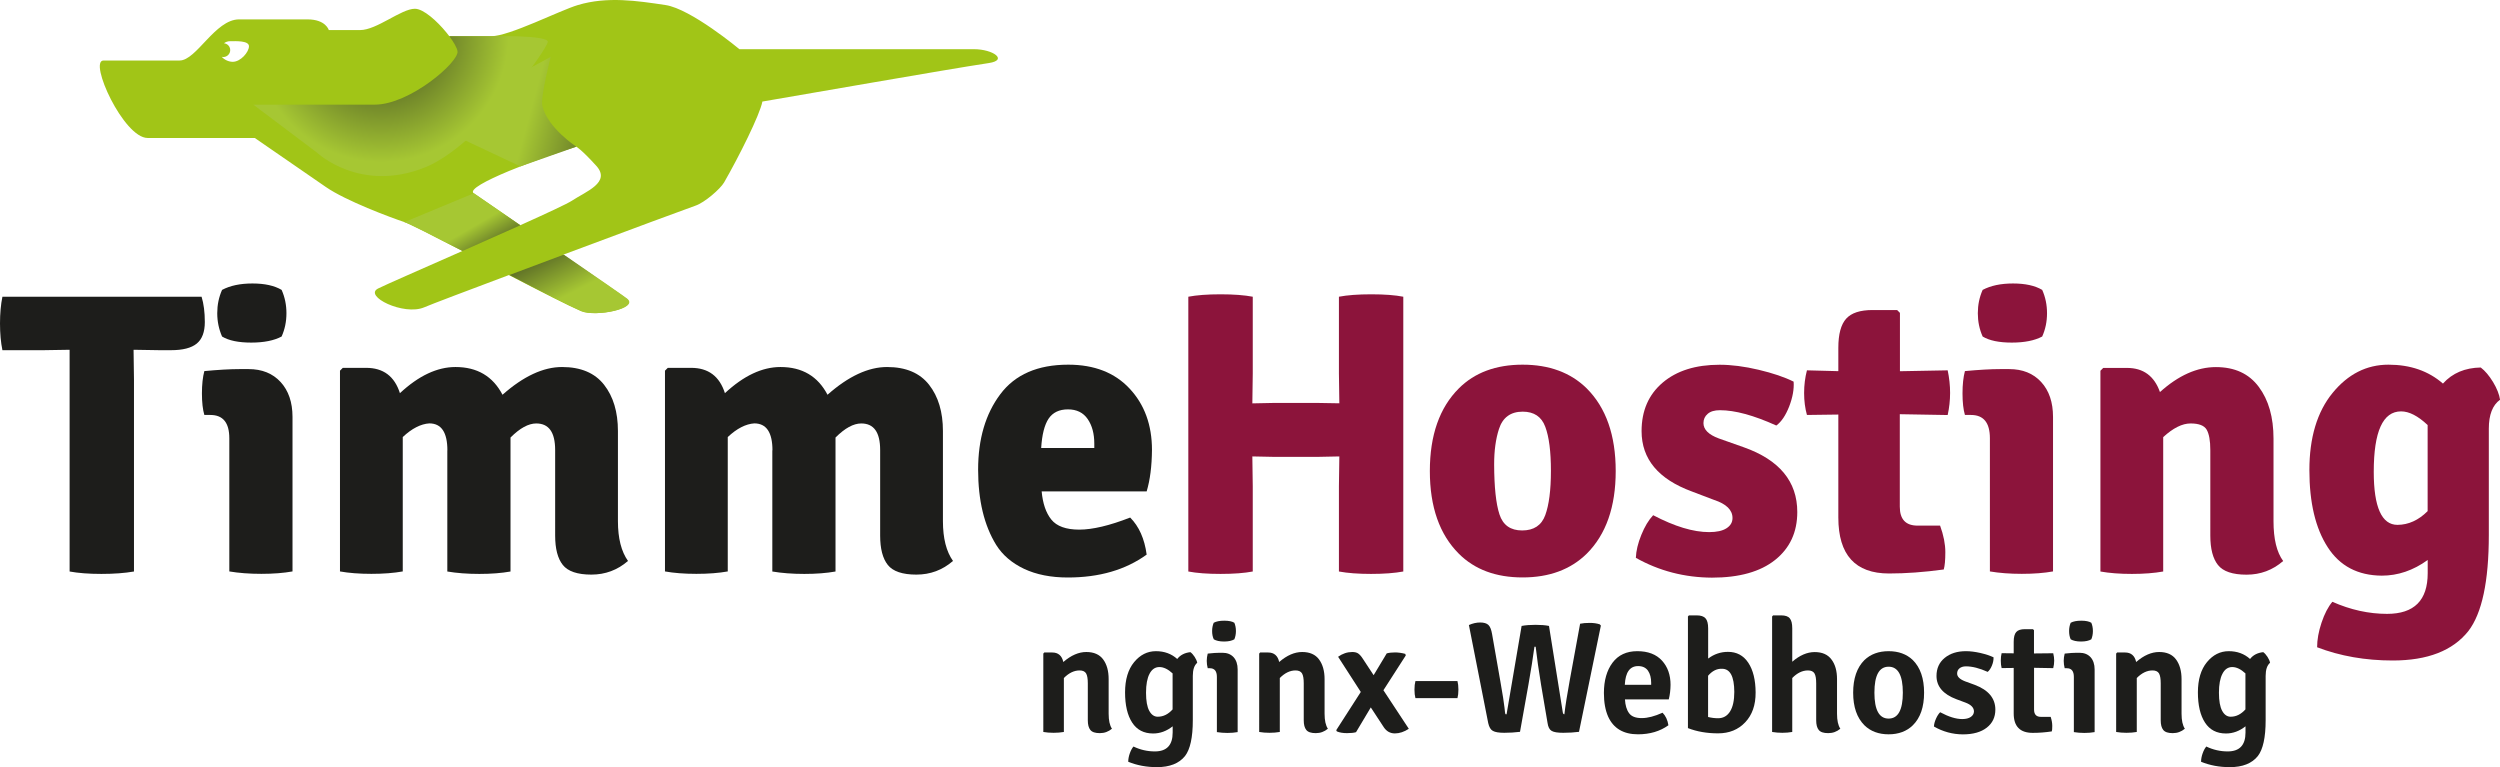 <?xml version="1.0" encoding="UTF-8"?>
<!-- Generator: Adobe Illustrator 23.0.1, SVG Export Plug-In . SVG Version: 6.00 Build 0)  -->
<svg version="1.1" id="Ebene_2" xmlns="http://www.w3.org/2000/svg" xmlns:xlink="http://www.w3.org/1999/xlink" x="0px" y="0px" viewBox="0 0 362.38 111.2" style="enable-background:new 0 0 362.38 111.2;" xml:space="preserve">
<style type="text/css">
	.Grün_x0020_bogenförmig{fill:url(#SVGID_1_);stroke:#FFFFFF;stroke-width:0.25;stroke-miterlimit:1;}
	.st0{fill:#1D1D1B;}
	.st1{fill:#8C143B;}
	.st2{fill:#A1C517;}
	.st3{fill:url(#SVGID_2_);}
	.st4{fill:url(#SVGID_3_);}
	.st5{fill:url(#SVGID_4_);}
	.st6{fill:url(#SVGID_5_);}
</style>
<linearGradient id="SVGID_1_" gradientUnits="userSpaceOnUse" x1="36.002" y1="181.255" x2="36.709" y2="180.548">
	<stop offset="0" style="stop-color:#00993F"/>
	<stop offset="0.983" style="stop-color:#0F3618"/>
</linearGradient>
<g>
	<path class="st0" d="M19.36,50.7l0.06,4.32v27.82c-1.32,0.23-2.9,0.35-4.72,0.35c-1.83,0-3.36-0.12-4.61-0.35V50.7l-3.73,0.06H0.35   C0.12,49.64,0,48.34,0,46.89s0.12-2.75,0.35-3.88h28.87c0.31,1.01,0.47,2.24,0.47,3.67c0,1.44-0.39,2.48-1.17,3.12   c-0.78,0.64-2.02,0.96-3.73,0.96h-1.69l-3.67-0.06H19.36z"/>
	<path class="st0" d="M42.4,60.44v22.39c-1.28,0.23-2.79,0.35-4.52,0.35c-1.73,0-3.28-0.12-4.64-0.35v-19.3   c0-2.25-0.91-3.38-2.74-3.38h-0.88c-0.23-0.78-0.35-1.82-0.35-3.12c0-1.3,0.12-2.38,0.35-3.24c2.02-0.19,3.73-0.29,5.13-0.29h1.28   c1.94,0,3.49,0.62,4.64,1.87C41.82,56.62,42.4,58.31,42.4,60.44z M31.49,45.4c0-1.2,0.23-2.33,0.7-3.38   c1.17-0.62,2.63-0.93,4.4-0.93c1.77,0,3.18,0.31,4.23,0.93c0.47,1.05,0.7,2.18,0.7,3.38c0,1.21-0.23,2.33-0.7,3.38   c-1.09,0.58-2.56,0.88-4.4,0.88c-1.85,0-3.26-0.29-4.23-0.88C31.73,47.73,31.49,46.6,31.49,45.4z"/>
	<path class="st0" d="M64.85,65.28c0-2.6-0.87-3.91-2.62-3.91c-1.24,0.08-2.53,0.74-3.85,1.98v19.48c-1.28,0.23-2.8,0.35-4.55,0.35   c-1.75,0-3.27-0.12-4.55-0.35v-29.1l0.41-0.41h3.38c2.49,0,4.12,1.22,4.9,3.67c2.72-2.53,5.4-3.79,8.05-3.79   c3.15,0,5.42,1.34,6.82,4.02c3.03-2.68,5.91-4.02,8.63-4.02c2.72,0,4.75,0.86,6.09,2.57c1.34,1.71,2.01,3.95,2.01,6.71v13.06   c0,2.49,0.49,4.41,1.46,5.77c-1.52,1.32-3.29,1.98-5.31,1.98c-2.02,0-3.4-0.47-4.14-1.4c-0.74-0.93-1.11-2.35-1.11-4.26V65.23   c0-2.57-0.91-3.85-2.74-3.85c-1.13,0-2.37,0.68-3.73,2.04v19.42c-1.28,0.23-2.79,0.35-4.52,0.35c-1.73,0-3.28-0.12-4.64-0.35V65.28   z"/>
	<path class="st0" d="M111.97,65.28c0-2.6-0.88-3.91-2.63-3.91c-1.24,0.08-2.53,0.74-3.85,1.98v19.48c-1.28,0.23-2.8,0.35-4.55,0.35   c-1.75,0-3.27-0.12-4.55-0.35v-29.1l0.41-0.41h3.38c2.49,0,4.12,1.22,4.9,3.67c2.72-2.53,5.4-3.79,8.05-3.79   c3.15,0,5.42,1.34,6.82,4.02c3.03-2.68,5.91-4.02,8.63-4.02c2.72,0,4.75,0.86,6.09,2.57c1.34,1.71,2.01,3.95,2.01,6.71v13.06   c0,2.49,0.49,4.41,1.46,5.77c-1.52,1.32-3.29,1.98-5.31,1.98c-2.02,0-3.4-0.47-4.14-1.4c-0.74-0.93-1.11-2.35-1.11-4.26V65.23   c0-2.57-0.91-3.85-2.74-3.85c-1.13,0-2.37,0.68-3.73,2.04v19.42c-1.28,0.23-2.79,0.35-4.52,0.35c-1.73,0-3.28-0.12-4.64-0.35V65.28   z"/>
	<path class="st0" d="M166.21,71.23h-15.22c0.16,1.75,0.62,3.11,1.4,4.08c0.78,0.97,2.13,1.46,4.05,1.46c1.92,0,4.38-0.58,7.38-1.75   c1.28,1.28,2.08,3.07,2.39,5.37c-3.07,2.22-6.88,3.32-11.43,3.32c-2.45,0-4.56-0.42-6.33-1.25c-1.77-0.84-3.12-1.99-4.05-3.47   c-1.75-2.84-2.62-6.47-2.62-10.91c0-4.43,1.07-8.08,3.21-10.93c2.14-2.86,5.42-4.29,9.86-4.29c3.77,0,6.74,1.16,8.89,3.47   c2.16,2.31,3.24,5.28,3.24,8.89C166.96,67.56,166.71,69.56,166.21,71.23z M157.66,60.74c-0.64-0.93-1.59-1.4-2.86-1.4   c-1.26,0-2.2,0.45-2.8,1.34c-0.6,0.9-0.96,2.31-1.08,4.26h7.7v-0.64C158.62,62.85,158.3,61.67,157.66,60.74z"/>
	<path class="st1" d="M194.14,58.46l-0.06-4.32V43.01c1.21-0.23,2.77-0.35,4.69-0.35c1.93,0,3.47,0.12,4.64,0.35v39.83   c-1.24,0.23-2.8,0.35-4.67,0.35c-1.87,0-3.42-0.12-4.66-0.35V70.48l0.06-4.32l-2.92,0.06h-6.77l-2.92-0.06l0.06,4.32v12.36   c-1.21,0.23-2.76,0.35-4.67,0.35c-1.91,0-3.46-0.12-4.67-0.35V43.01c1.2-0.23,2.76-0.35,4.67-0.35c1.9,0,3.46,0.12,4.67,0.35v11.14   l-0.06,4.32l2.92-0.06h6.77L194.14,58.46z"/>
	<path class="st1" d="M230,56.3c2.8,2.8,4.2,6.79,4.2,11.98c0,5.19-1.4,9.19-4.2,11.98c-2.33,2.29-5.43,3.44-9.3,3.44   c-3.87,0-6.95-1.15-9.24-3.44c-2.8-2.8-4.2-6.79-4.2-11.98c0-5.19,1.4-9.18,4.2-11.98c2.29-2.29,5.38-3.44,9.24-3.44   C224.57,52.86,227.67,54.01,230,56.3z M217.35,74.56c0.51,1.56,1.6,2.33,3.29,2.33c1.69,0,2.81-0.74,3.35-2.22   c0.54-1.48,0.82-3.62,0.82-6.42c0-2.8-0.27-4.93-0.82-6.39c-0.54-1.46-1.63-2.19-3.27-2.19c-1.75,0-2.9,0.84-3.44,2.51   c-0.47,1.44-0.7,3.15-0.7,5.13C216.59,70.59,216.84,73,217.35,74.56z"/>
	<path class="st1" d="M237.12,80.86c0.04-1.01,0.3-2.12,0.79-3.32c0.49-1.21,1.06-2.16,1.72-2.86c3.11,1.63,5.81,2.45,8.11,2.45   c1.09,0,1.93-0.18,2.51-0.55c0.58-0.37,0.88-0.86,0.88-1.49c0-1.17-0.89-2.04-2.68-2.63l-3.21-1.22c-4.86-1.79-7.29-4.7-7.29-8.75   c0-2.95,1.02-5.3,3.06-7.03c2.04-1.73,4.79-2.59,8.25-2.59c1.71,0,3.6,0.24,5.66,0.73c2.06,0.49,3.75,1.06,5.07,1.72   c0.08,1.09-0.14,2.28-0.64,3.59c-0.51,1.3-1.13,2.23-1.87,2.77c-3.27-1.48-5.99-2.22-8.17-2.22c-0.78,0-1.37,0.17-1.78,0.53   c-0.41,0.35-0.61,0.8-0.61,1.34c0,0.93,0.74,1.67,2.22,2.22l3.62,1.28c5.17,1.83,7.76,4.96,7.76,9.39c0,2.92-1.07,5.23-3.21,6.94   c-2.14,1.71-5.19,2.57-9.16,2.57C244.18,83.71,240.5,82.76,237.12,80.86z"/>
	<path class="st1" d="M282.32,53.68c0.23,1.09,0.35,2.18,0.35,3.27c0,1.09-0.12,2.16-0.35,3.21l-6.94-0.12v13.41   c0,1.83,0.86,2.74,2.57,2.74h3.27c0.51,1.4,0.76,2.68,0.76,3.85c0,1.17-0.08,2-0.23,2.51c-2.88,0.39-5.52,0.58-7.93,0.58   c-4.9,0-7.35-2.7-7.35-8.11V60.09l-4.55,0.06c-0.27-0.97-0.41-2.03-0.41-3.18c0-1.15,0.14-2.25,0.41-3.29l4.55,0.12v-3.38   c0-1.98,0.38-3.39,1.14-4.23c0.76-0.84,2.03-1.25,3.82-1.25h3.56l0.41,0.41v8.46L282.32,53.68z"/>
	<path class="st1" d="M297.59,60.44v22.39c-1.28,0.23-2.79,0.35-4.52,0.35c-1.73,0-3.28-0.12-4.63-0.35v-19.3   c0-2.25-0.91-3.38-2.74-3.38h-0.88c-0.23-0.78-0.35-1.82-0.35-3.12c0-1.3,0.12-2.38,0.35-3.24c2.02-0.19,3.73-0.29,5.13-0.29h1.28   c1.94,0,3.49,0.62,4.64,1.87C297.02,56.62,297.59,58.31,297.59,60.44z M286.69,45.4c0-1.2,0.23-2.33,0.7-3.38   c1.17-0.62,2.63-0.93,4.4-0.93c1.77,0,3.18,0.31,4.23,0.93c0.47,1.05,0.7,2.18,0.7,3.38c0,1.21-0.23,2.33-0.7,3.38   c-1.09,0.58-2.56,0.88-4.4,0.88c-1.85,0-3.26-0.29-4.23-0.88C286.92,47.73,286.69,46.6,286.69,45.4z"/>
	<path class="st1" d="M329.55,63.59v11.96c0,2.57,0.46,4.49,1.4,5.77c-1.52,1.32-3.29,1.98-5.31,1.98c-2.02,0-3.4-0.47-4.14-1.4   c-0.74-0.93-1.11-2.35-1.11-4.26V65.23c0-1.36-0.18-2.34-0.53-2.95c-0.35-0.6-1.13-0.9-2.33-0.9c-1.21,0-2.53,0.66-3.97,1.98v19.48   c-1.28,0.23-2.8,0.35-4.55,0.35c-1.75,0-3.27-0.12-4.55-0.35v-29.1l0.41-0.41h3.44c2.37,0,3.96,1.17,4.78,3.5   c2.68-2.41,5.38-3.62,8.11-3.62c2.72,0,4.79,0.95,6.21,2.86C328.84,57.98,329.55,60.48,329.55,63.59z"/>
	<path class="st1" d="M337.4,79.31c-1.77-2.74-2.65-6.46-2.65-11.17c0-4.7,1.12-8.43,3.35-11.17c2.24-2.74,4.94-4.11,8.11-4.11   c3.17,0,5.8,0.91,7.9,2.74c1.36-1.52,3.19-2.29,5.48-2.33c0.62,0.47,1.21,1.17,1.78,2.1c0.56,0.93,0.9,1.79,1.02,2.57   c-1.09,0.78-1.63,2.18-1.63,4.2v15.4c0,6.73-0.99,11.37-2.97,13.94c-2.26,2.84-5.91,4.26-10.96,4.26c-3.96,0-7.62-0.64-10.96-1.92   c0-1.09,0.21-2.27,0.64-3.56c0.43-1.28,0.95-2.29,1.57-3.03c2.64,1.17,5.29,1.75,7.93,1.75c3.93,0,5.89-1.96,5.89-5.89v-1.92   c-2.1,1.52-4.32,2.27-6.65,2.27C341.78,83.42,339.16,82.05,337.4,79.31z M351.89,74.09V61.61c-1.4-1.32-2.68-1.98-3.85-1.98   c-2.64,0-3.96,2.92-3.96,8.75c0,5.13,1.15,7.7,3.44,7.7C349.11,76.07,350.57,75.41,351.89,74.09z"/>
</g>
<path class="st2" d="M141.18,7.13c-3.53,0-34,0-34,0s-7.02-5.85-10.72-6.4c-4.09-0.61-8.4-1.28-12.69,0  c-2.65,0.79-9.93,4.52-12.58,4.52c-2.65,0-6.06,0-6.06,0l-0.4-0.51c-1.39-1.71-3.36-3.47-4.59-3.47c-1.99,0-5.52,3.09-7.95,3.09  c-2.43,0-4.53,0-4.53,0s-0.43-1.55-3.08-1.55c-2.65,0-8.17,0-9.93,0c-3.46,0-6.18,5.96-8.61,5.96c-2.43,0-9.49,0-11.04,0  C12.8,8.79,17.92,20,21.4,20c4.42,0,13.55,0,15.53,0c0,0,7.44,5.12,10.31,7.11c2.87,1.99,9.38,4.42,11.37,5.08  c0.78,0.26,4.25,2.03,8.42,4.19c-5.81,2.57-11.22,4.93-12.21,5.43c-2.21,1.1,3.7,4,6.66,2.74c1.05-0.45,6.12-2.37,12.28-4.68  c4.56,2.36,8.79,4.52,10.46,5.23c2.07,0.88,8.39-0.38,6.58-1.82c-0.39-0.31-4.55-3.19-9.17-6.36c9.34-3.49,18.51-6.89,19.18-7.11  c1.32-0.44,3.61-2.43,4.15-3.37c2.15-3.74,5.18-9.79,5.55-11.72c4.15-0.69,26.86-4.69,32.82-5.58  C146.17,8.71,143.94,7.13,141.18,7.13z M33.73,8.96c-0.56,0-1.22-0.29-1.59-0.73c0.07,0.02,0.14,0.04,0.21,0.04  c0.56,0,1.02-0.45,1.02-1.01c0-0.52-0.4-0.94-0.91-0.99c0.25-0.19,0.56-0.3,0.9-0.3c0.84,0,2.73-0.1,2.73,0.74  C36.08,7.55,34.89,8.96,33.73,8.96z M82.89,29.1c-0.65,0.43-3.66,1.83-7.48,3.55c-3.63-2.5-6.53-4.49-6.74-4.63  c-1.46-1.05,10.08-5.3,14.86-6.76c0,0,0.68,0.33,2.89,2.76C88.63,26.45,84.88,27.77,82.89,29.1z"/>
<linearGradient id="SVGID_2_" gradientUnits="userSpaceOnUse" x1="78.237" y1="33.292" x2="82.873" y2="42.452">
	<stop offset="0" style="stop-color:#363F20"/>
	<stop offset="1" style="stop-color:#A6C733"/>
</linearGradient>
<path class="st3" d="M84.31,45.1c2.07,0.88,8.39-0.38,6.59-1.82c-0.39-0.31-4.56-3.19-9.18-6.37c-2.68,1-5.37,2.01-7.87,2.95  C78.41,42.23,82.64,44.39,84.31,45.1z"/>
<linearGradient id="SVGID_3_" gradientUnits="userSpaceOnUse" x1="70.858" y1="39.044" x2="67.596" y2="33.409">
	<stop offset="0" style="stop-color:#363F20"/>
	<stop offset="1" style="stop-color:#A6C733"/>
</linearGradient>
<path class="st4" d="M58.62,32.19c0.78,0.26,4.25,2.03,8.42,4.19c2.86-1.26,5.81-2.57,8.39-3.73c-3.63-2.5-6.53-4.49-6.74-4.64  L58.62,32.19z"/>
<linearGradient id="SVGID_4_" gradientUnits="userSpaceOnUse" x1="93.325" y1="20.457" x2="76.91" y2="15.98">
	<stop offset="0" style="stop-color:#363F20"/>
	<stop offset="1" style="stop-color:#A6C733"/>
</linearGradient>
<path class="st5" d="M75.43,24.12l8.11-2.86c0,0-4.13-2.68-4.92-5.88c-0.32-1.3,1.21-7.14,1.21-7.14L72.5,12.2l-7.05,7.22  L75.43,24.12z"/>
<radialGradient id="SVGID_5_" cx="55.276" cy="5.054" r="18.445" gradientUnits="userSpaceOnUse">
	<stop offset="0" style="stop-color:#363F20"/>
	<stop offset="1" style="stop-color:#A6C733"/>
</radialGradient>
<path class="st6" d="M45.97,22.14l-9.25-6.97c0,0,12.52,0,17.6,0c5.08,0,12.22-6.18,12-7.73c-0.07-0.5-0.53-1.31-1.19-2.19  c0.42,0,3.59,0,6.05,0c0,0,8.22-0.2,8.22,0.81c0,1-10.03,15.08-17.76,18.19C52.21,28.05,45.97,22.14,45.97,22.14z"/>
<g>
	<path class="st0" d="M160.7,98.44v5.01c0,0.98,0.16,1.71,0.48,2.18c-0.51,0.43-1.09,0.64-1.76,0.64c-0.67,0-1.12-0.15-1.37-0.46   c-0.25-0.31-0.37-0.77-0.37-1.4v-5.36c0-0.67-0.08-1.15-0.25-1.44c-0.17-0.28-0.48-0.43-0.94-0.43c-0.8,0-1.56,0.37-2.28,1.1v7.82   c-0.46,0.08-0.96,0.12-1.49,0.12c-0.54,0-1.03-0.04-1.49-0.12V94.74l0.14-0.16h1.15c0.87,0,1.41,0.46,1.61,1.38   c1.12-0.97,2.23-1.45,3.33-1.45c1.1,0,1.92,0.36,2.45,1.08C160.44,96.31,160.7,97.26,160.7,98.44z"/>
	<path class="st0" d="M164.11,104.74c-0.69-1.06-1.03-2.52-1.03-4.38s0.44-3.32,1.31-4.38c0.87-1.06,1.93-1.59,3.16-1.59   c1.23,0,2.26,0.38,3.09,1.13c0.44-0.57,1.08-0.9,1.91-0.99c0.21,0.15,0.42,0.38,0.62,0.69c0.2,0.31,0.32,0.59,0.37,0.85   c-0.43,0.37-0.64,1-0.64,1.91v6.41c0,2.5-0.38,4.23-1.13,5.2c-0.86,1.07-2.22,1.61-4.07,1.61c-1.5,0-2.89-0.26-4.16-0.78   c0-0.37,0.07-0.77,0.22-1.2c0.15-0.43,0.33-0.77,0.54-1.01c1,0.48,2.03,0.71,3.1,0.71c1.72,0,2.58-0.91,2.58-2.74v-0.9   c-0.87,0.69-1.82,1.04-2.83,1.04C165.81,106.32,164.8,105.8,164.11,104.74z M169.97,102.83v-5.22c-0.66-0.61-1.3-0.92-1.91-0.92   c-0.61,0-1.09,0.32-1.43,0.97c-0.34,0.64-0.51,1.56-0.51,2.75c0,1.19,0.16,2.07,0.47,2.63c0.31,0.57,0.72,0.85,1.23,0.85   C168.63,103.89,169.34,103.53,169.97,102.83z"/>
	<path class="st0" d="M179.4,97.04v9.08c-0.46,0.08-0.95,0.12-1.48,0.12c-0.53,0-1.04-0.04-1.53-0.12v-8c0-0.84-0.34-1.26-1.03-1.26   h-0.3c-0.09-0.35-0.14-0.71-0.14-1.06c0-0.35,0.05-0.71,0.14-1.06c0.72-0.08,1.3-0.12,1.75-0.12h0.39c0.67,0,1.21,0.21,1.61,0.64   C179.2,95.69,179.4,96.29,179.4,97.04z M175.7,91.47c0-0.44,0.08-0.84,0.23-1.2c0.37-0.2,0.88-0.3,1.53-0.3   c0.65,0,1.14,0.1,1.46,0.3c0.15,0.35,0.23,0.75,0.23,1.2c0,0.45-0.08,0.84-0.23,1.2c-0.35,0.21-0.85,0.32-1.49,0.32   c-0.64,0-1.14-0.11-1.49-0.32C175.77,92.31,175.7,91.92,175.7,91.47z"/>
	<path class="st0" d="M192,98.44v5.01c0,0.98,0.16,1.71,0.48,2.18c-0.51,0.43-1.09,0.64-1.76,0.64c-0.67,0-1.12-0.15-1.37-0.46   c-0.25-0.31-0.37-0.77-0.37-1.4v-5.36c0-0.67-0.08-1.15-0.25-1.44c-0.17-0.28-0.48-0.43-0.94-0.43c-0.8,0-1.56,0.37-2.28,1.1v7.82   c-0.46,0.08-0.96,0.12-1.49,0.12c-0.54,0-1.04-0.04-1.5-0.12V94.74l0.14-0.16h1.15c0.87,0,1.41,0.46,1.61,1.38   c1.12-0.97,2.23-1.45,3.33-1.45c1.1,0,1.92,0.36,2.45,1.08C191.73,96.31,192,97.26,192,98.44z"/>
	<path class="st0" d="M201.01,94.71c0.32-0.09,0.72-0.14,1.2-0.14c0.47,0,0.97,0.07,1.49,0.21l0.07,0.23l-3.24,5.04l3.68,5.59   c-0.67,0.44-1.35,0.67-2.02,0.67c-0.67,0-1.21-0.3-1.61-0.9l-1.88-2.87l-2.14,3.59c-0.29,0.09-0.73,0.14-1.31,0.14   c-0.58,0-1.07-0.08-1.47-0.25l-0.09-0.18l3.56-5.54l-3.29-5.1c0.64-0.46,1.33-0.69,2.05-0.69c0.37,0,0.66,0.07,0.87,0.22   c0.21,0.15,0.43,0.39,0.64,0.72l1.59,2.42L201.01,94.71z"/>
	<path class="st0" d="M211.26,101.2h-6.09c-0.09-0.34-0.14-0.75-0.14-1.24c0-0.49,0.05-0.9,0.14-1.24h6.09   c0.09,0.34,0.14,0.75,0.14,1.24C211.4,100.45,211.35,100.86,211.26,101.2z"/>
	<path class="st0" d="M215.72,104.81l-2.8-14.21c0.54-0.24,1.08-0.37,1.63-0.37c0.55,0,0.95,0.12,1.2,0.36   c0.25,0.24,0.42,0.68,0.53,1.32l1.2,6.85c0.34,1.93,0.54,3.2,0.6,3.81c0.06,0.61,0.1,0.92,0.13,0.94c0.02,0.02,0.08,0.03,0.17,0.03   l2.18-12.81c0.58-0.11,1.26-0.16,2.02-0.16s1.42,0.05,1.95,0.16l2,12.53c0.03,0.18,0.11,0.28,0.23,0.28   c0.15-1.3,0.41-2.91,0.76-4.83l1.52-8.3c0.38-0.08,0.85-0.12,1.4-0.12c0.55,0,1.03,0.07,1.45,0.21l0.16,0.18l-3.17,15.4   c-0.71,0.09-1.46,0.14-2.28,0.14s-1.38-0.09-1.69-0.28c-0.31-0.18-0.51-0.57-0.59-1.15l-0.94-5.54c-0.35-2.13-0.61-3.96-0.78-5.5   h-0.18c-0.2,1.5-0.49,3.33-0.87,5.5l-1.22,6.83c-0.74,0.09-1.49,0.14-2.28,0.14c-0.78,0-1.33-0.09-1.66-0.28   C216.07,105.77,215.85,105.39,215.72,104.81z"/>
	<path class="st0" d="M241.89,101.38h-6.35c0.05,0.86,0.25,1.53,0.6,2c0.35,0.48,0.96,0.71,1.83,0.71c0.87,0,1.87-0.26,3.02-0.78   c0.44,0.44,0.73,1.05,0.85,1.82c-1.21,0.87-2.68,1.31-4.41,1.31c-2.1,0-3.54-0.85-4.32-2.55c-0.41-0.92-0.62-2.06-0.62-3.43   c0-1.82,0.42-3.29,1.25-4.4c0.83-1.11,2.03-1.67,3.59-1.67c1.56,0,2.75,0.46,3.58,1.37c0.83,0.91,1.24,2.08,1.24,3.51   C242.14,100.02,242.06,100.72,241.89,101.38z M237.45,96.55c-1.2,0-1.84,0.9-1.93,2.71h3.82v-0.28c0-0.72-0.15-1.31-0.46-1.76   C238.57,96.78,238.09,96.55,237.45,96.55z"/>
	<path class="st0" d="M253.42,96.07c0.7,1.06,1.05,2.49,1.06,4.31c0.01,1.82-0.5,3.26-1.51,4.32c-1.01,1.07-2.32,1.6-3.93,1.6   c-1.61,0-3.07-0.25-4.37-0.76V89.36l0.14-0.16h1.13c0.6,0,1.02,0.14,1.28,0.43c0.25,0.28,0.38,0.76,0.38,1.44v4.39   c0.86-0.64,1.81-0.97,2.85-0.97C251.73,94.48,252.72,95.01,253.42,96.07z M249.61,96.94c-0.75-0.03-1.42,0.31-2.02,1.01v5.98   c0.49,0.12,0.97,0.18,1.45,0.18c0.75,0,1.33-0.33,1.74-0.99c0.41-0.66,0.61-1.6,0.61-2.83C251.38,98.06,250.79,96.94,249.61,96.94z   "/>
	<path class="st0" d="M266.28,98.44v5.01c0,0.98,0.16,1.71,0.48,2.18c-0.51,0.43-1.09,0.64-1.76,0.64c-0.67,0-1.12-0.15-1.37-0.46   c-0.25-0.31-0.37-0.77-0.37-1.4v-5.36c0-0.67-0.08-1.15-0.25-1.44c-0.17-0.28-0.48-0.43-0.94-0.43c-0.81,0-1.57,0.37-2.28,1.1v7.82   c-0.46,0.08-0.94,0.12-1.44,0.12c-0.5,0-0.99-0.04-1.48-0.12V89.36l0.14-0.16h1.17c0.6,0,1.02,0.14,1.25,0.43   c0.24,0.28,0.36,0.76,0.36,1.44v4.85c1.07-0.93,2.16-1.4,3.25-1.4c1.1,0,1.91,0.36,2.44,1.08   C266.02,96.31,266.28,97.26,266.28,98.44z"/>
	<path class="st0" d="M277.27,95.68c1.09,1.09,1.63,2.66,1.63,4.73s-0.54,3.64-1.63,4.72c-0.89,0.87-2.06,1.31-3.51,1.31   c-1.45,0-2.62-0.44-3.51-1.31c-1.09-1.09-1.63-2.66-1.63-4.72s0.54-3.64,1.63-4.73c0.9-0.86,2.07-1.29,3.51-1.29   C275.2,94.39,276.37,94.82,277.27,95.68z M273.76,96.64c-1.37,0-2.06,1.25-2.06,3.76c0,2.51,0.69,3.76,2.06,3.76   c1.37,0,2.06-1.25,2.06-3.76C275.82,97.9,275.13,96.64,273.76,96.64z"/>
	<path class="st0" d="M280.33,105.31c0.01-0.34,0.11-0.71,0.29-1.12c0.18-0.41,0.38-0.72,0.61-0.95c1.23,0.66,2.29,0.99,3.2,0.99   c0.52,0,0.93-0.1,1.23-0.3c0.3-0.2,0.46-0.47,0.47-0.8c0-0.55-0.41-0.98-1.24-1.29l-1.29-0.48c-1.93-0.72-2.9-1.85-2.9-3.38   c0-1.09,0.39-1.96,1.18-2.61c0.79-0.65,1.82-0.98,3.09-0.98c0.63,0,1.33,0.09,2.09,0.26c0.77,0.18,1.4,0.39,1.91,0.63   c0.01,0.37-0.06,0.76-0.23,1.18c-0.17,0.42-0.38,0.73-0.62,0.93c-1.2-0.54-2.25-0.8-3.15-0.8c-0.4,0-0.71,0.1-0.94,0.29   c-0.23,0.19-0.34,0.44-0.34,0.75c0,0.46,0.38,0.83,1.15,1.13l1.4,0.51c1.99,0.75,2.99,1.95,2.99,3.59c0,1.09-0.41,1.96-1.24,2.61   c-0.83,0.65-1.98,0.98-3.47,0.98C283.03,106.44,281.63,106.06,280.33,105.31z"/>
	<path class="st0" d="M297.62,94.69c0.09,0.37,0.14,0.73,0.14,1.08s-0.05,0.71-0.14,1.08l-2.78-0.05v6.05   c0,0.71,0.33,1.06,0.99,1.06h1.42c0.15,0.46,0.23,0.9,0.23,1.31c0,0.41-0.02,0.68-0.07,0.8c-0.93,0.14-1.85,0.21-2.76,0.21   c-1.84,0-2.76-0.93-2.76-2.81v-6.6l-1.75,0.02c-0.08-0.31-0.12-0.67-0.12-1.08c0-0.41,0.04-0.77,0.12-1.08l1.75,0.02v-1.66   c0-0.67,0.12-1.15,0.37-1.43c0.25-0.28,0.67-0.41,1.26-0.41h1.15l0.16,0.14v3.38L297.62,94.69z"/>
	<path class="st0" d="M303.62,97.04v9.08c-0.46,0.08-0.95,0.12-1.48,0.12c-0.53,0-1.04-0.04-1.53-0.12v-8   c0-0.84-0.34-1.26-1.03-1.26h-0.3c-0.09-0.35-0.14-0.71-0.14-1.06c0-0.35,0.05-0.71,0.14-1.06c0.72-0.08,1.3-0.12,1.75-0.12h0.39   c0.67,0,1.21,0.21,1.61,0.64C303.42,95.69,303.62,96.29,303.62,97.04z M299.92,91.47c0-0.44,0.08-0.84,0.23-1.2   c0.37-0.2,0.88-0.3,1.53-0.3c0.65,0,1.14,0.1,1.46,0.3c0.15,0.35,0.23,0.75,0.23,1.2c0,0.45-0.08,0.84-0.23,1.2   c-0.35,0.21-0.85,0.32-1.49,0.32c-0.64,0-1.14-0.11-1.5-0.32C299.99,92.31,299.92,91.92,299.92,91.47z"/>
	<path class="st0" d="M316.22,98.44v5.01c0,0.98,0.16,1.71,0.48,2.18c-0.51,0.43-1.09,0.64-1.76,0.64c-0.67,0-1.12-0.15-1.37-0.46   c-0.25-0.31-0.37-0.77-0.37-1.4v-5.36c0-0.67-0.08-1.15-0.25-1.44c-0.17-0.28-0.48-0.43-0.94-0.43c-0.8,0-1.56,0.37-2.28,1.1v7.82   c-0.46,0.08-0.96,0.12-1.49,0.12c-0.54,0-1.04-0.04-1.5-0.12V94.74l0.14-0.16h1.15c0.87,0,1.41,0.46,1.61,1.38   c1.12-0.97,2.23-1.45,3.33-1.45c1.1,0,1.92,0.36,2.45,1.08C315.95,96.31,316.22,97.26,316.22,98.44z"/>
	<path class="st0" d="M319.62,104.74c-0.69-1.06-1.03-2.52-1.03-4.38s0.44-3.32,1.31-4.38c0.87-1.06,1.93-1.59,3.16-1.59   c1.23,0,2.26,0.38,3.09,1.13c0.44-0.57,1.08-0.9,1.91-0.99c0.21,0.15,0.42,0.38,0.62,0.69c0.2,0.31,0.32,0.59,0.37,0.85   c-0.43,0.37-0.64,1-0.64,1.91v6.41c0,2.5-0.38,4.23-1.13,5.2c-0.86,1.07-2.21,1.61-4.07,1.61c-1.5,0-2.89-0.26-4.16-0.78   c0-0.37,0.07-0.77,0.22-1.2c0.15-0.43,0.33-0.77,0.54-1.01c1,0.48,2.03,0.71,3.1,0.71c1.72,0,2.58-0.91,2.58-2.74v-0.9   c-0.87,0.69-1.82,1.04-2.83,1.04C321.32,106.32,320.31,105.8,319.62,104.74z M325.48,102.83v-5.22c-0.66-0.61-1.3-0.92-1.91-0.92   c-0.61,0-1.09,0.32-1.42,0.97c-0.34,0.64-0.51,1.56-0.51,2.75c0,1.19,0.16,2.07,0.47,2.63c0.31,0.57,0.72,0.85,1.23,0.85   C324.14,103.89,324.85,103.53,325.48,102.83z"/>
</g>
</svg>